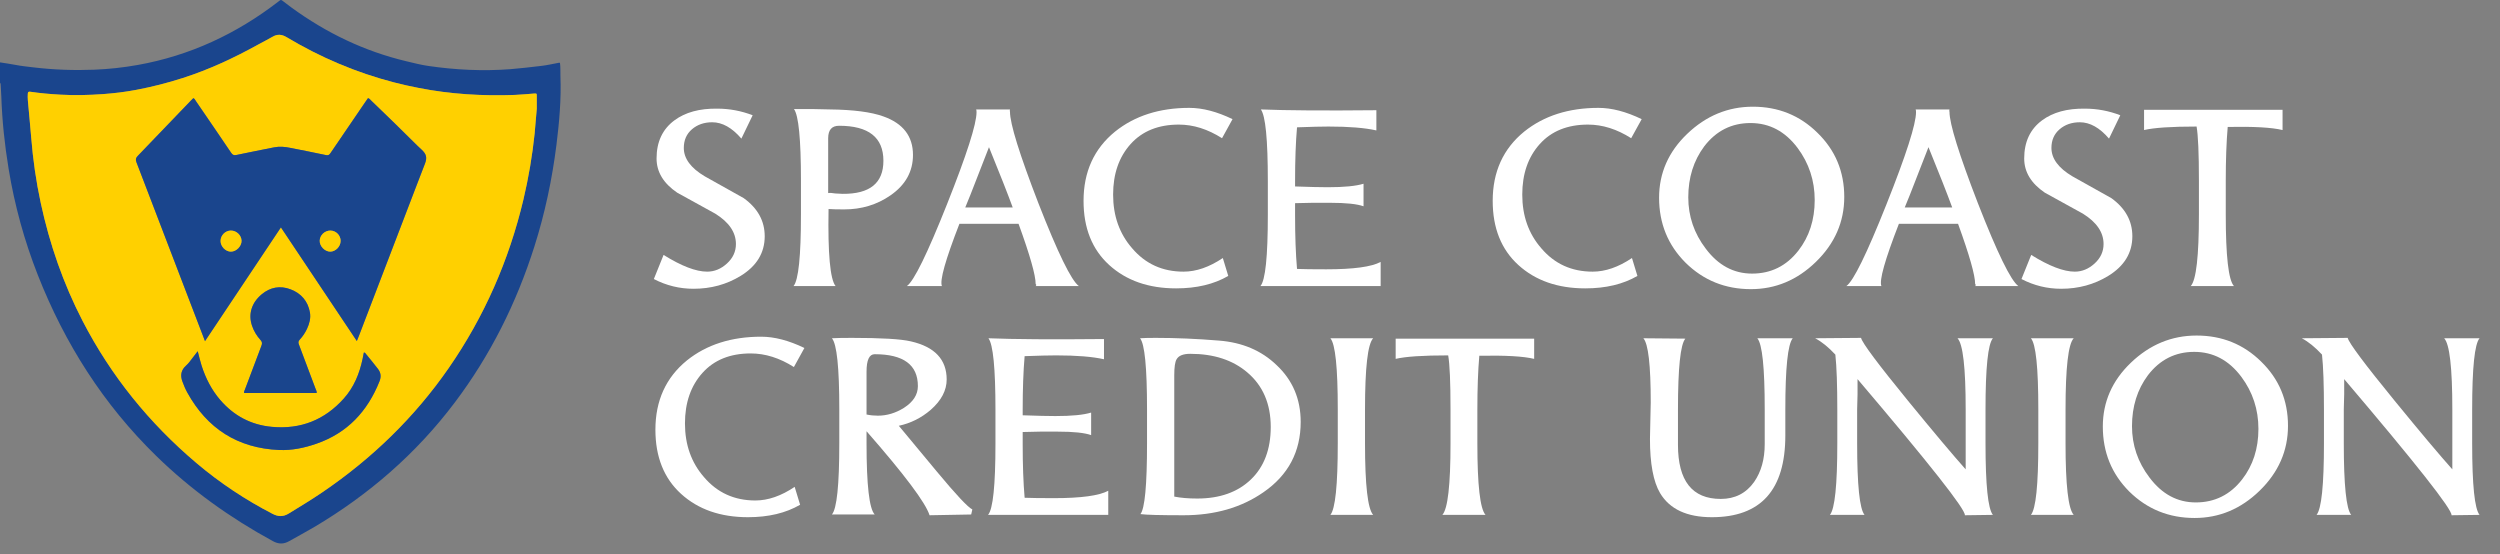 <svg width="203" height="45" viewBox="0 0 203 45" fill="none" xmlns="http://www.w3.org/2000/svg">
<rect x="0" y="0" width="203" height="45" fill="#808080" stroke="none"/>
<path d="M62.095 19.183C62.095 20.531 61.442 21.605 60.136 22.405C58.999 23.1 57.725 23.448 56.314 23.448C55.177 23.448 54.103 23.184 53.092 22.658L53.882 20.7C55.335 21.605 56.514 22.058 57.42 22.058C58.01 22.058 58.547 21.837 59.031 21.394C59.515 20.952 59.757 20.426 59.757 19.815C59.757 18.867 59.199 18.046 58.083 17.351C57.051 16.783 56.019 16.214 54.988 15.645C53.871 14.887 53.313 13.961 53.313 12.866C53.313 11.518 53.798 10.486 54.767 9.77C55.651 9.117 56.809 8.801 58.241 8.822C59.231 8.822 60.189 9.001 61.116 9.359L60.2 11.255C59.441 10.37 58.652 9.928 57.831 9.928C57.178 9.928 56.63 10.117 56.188 10.496C55.746 10.876 55.525 11.381 55.525 12.013C55.525 12.876 56.093 13.645 57.23 14.319C58.283 14.908 59.336 15.498 60.389 16.088C61.526 16.909 62.095 17.941 62.095 19.183Z" fill="white"/>
<path d="M74.134 12.581C74.134 13.929 73.523 15.024 72.302 15.867C71.207 16.625 69.954 17.004 68.543 17.004C67.995 17.004 67.574 16.993 67.279 16.972C67.216 20.594 67.406 22.679 67.848 23.227H64.436C64.837 22.742 65.037 20.805 65.037 17.414V14.666C65.037 11.297 64.847 9.359 64.468 8.854C64.847 8.854 65.331 8.854 65.921 8.854C66.721 8.875 67.206 8.886 67.374 8.886C69.29 8.907 70.743 9.096 71.733 9.454C73.334 10.023 74.134 11.065 74.134 12.581ZM71.733 13.055C71.733 11.16 70.533 10.212 68.132 10.212C67.543 10.212 67.248 10.549 67.248 11.223V15.677C67.395 15.656 67.585 15.666 67.816 15.709C68.132 15.73 68.332 15.74 68.416 15.74C70.628 15.761 71.733 14.866 71.733 13.055Z" fill="white"/>
<path d="M87.602 23.227H84.096C84.159 23.163 84.159 23.111 84.096 23.069C84.096 22.353 83.633 20.721 82.706 18.172H77.905C76.768 21.1 76.294 22.784 76.483 23.227H73.64C74.209 22.826 75.293 20.615 76.894 16.593C78.494 12.571 79.295 10.075 79.295 9.107C79.295 9.001 79.284 8.928 79.263 8.886H82.011C81.99 8.991 81.99 9.054 82.011 9.075C82.011 10.044 82.78 12.518 84.317 16.498C85.897 20.542 86.992 22.784 87.602 23.227ZM82.232 16.846C81.832 15.751 81.19 14.119 80.305 11.95C80.095 12.476 79.779 13.287 79.358 14.382C78.937 15.477 78.61 16.298 78.379 16.846H82.232Z" fill="white"/>
<path d="M100.082 9.675L99.229 11.223C98.071 10.486 96.902 10.117 95.723 10.117C94.059 10.117 92.754 10.644 91.806 11.697C90.859 12.75 90.385 14.119 90.385 15.803C90.385 17.53 90.901 18.983 91.933 20.163C93.007 21.426 94.396 22.058 96.102 22.058C97.134 22.058 98.198 21.689 99.293 20.952L99.735 22.405C98.577 23.079 97.166 23.416 95.502 23.416C93.27 23.416 91.459 22.784 90.069 21.521C88.679 20.257 87.984 18.52 87.984 16.309C87.984 13.95 88.837 12.076 90.543 10.686C92.143 9.401 94.154 8.759 96.576 8.759C97.65 8.759 98.819 9.065 100.082 9.675Z" fill="white"/>
<path d="M112.109 23.227H102.348C102.748 22.763 102.948 20.836 102.948 17.446V14.698C102.948 11.328 102.759 9.391 102.38 8.886C104.465 8.97 107.592 8.991 111.762 8.949V10.591C110.835 10.381 109.54 10.275 107.876 10.275C107.308 10.275 106.455 10.296 105.318 10.339C105.212 11.56 105.16 13.013 105.16 14.698V15.14C106.339 15.182 107.223 15.203 107.813 15.203C109.14 15.203 110.108 15.108 110.719 14.919V16.751C110.193 16.561 109.287 16.467 108.003 16.467C107.687 16.467 107.213 16.467 106.581 16.467C105.949 16.488 105.475 16.498 105.16 16.498V17.477C105.16 19.162 105.212 20.615 105.318 21.837C105.844 21.858 106.634 21.868 107.687 21.868C109.898 21.868 111.372 21.668 112.109 21.268V23.227Z" fill="white"/>
<path d="M133.305 9.675L132.452 11.223C131.294 10.486 130.125 10.117 128.946 10.117C127.283 10.117 125.977 10.644 125.029 11.697C124.082 12.75 123.608 14.119 123.608 15.803C123.608 17.53 124.124 18.983 125.156 20.163C126.23 21.426 127.619 22.058 129.325 22.058C130.357 22.058 131.421 21.689 132.516 20.952L132.958 22.405C131.8 23.079 130.389 23.416 128.725 23.416C126.493 23.416 124.682 22.784 123.292 21.521C121.902 20.257 121.207 18.52 121.207 16.309C121.207 13.95 122.06 12.076 123.766 10.686C125.366 9.401 127.377 8.759 129.799 8.759C130.873 8.759 132.042 9.065 133.305 9.675Z" fill="white"/>
<path d="M149.754 15.993C149.754 18.015 148.986 19.773 147.448 21.268C145.932 22.742 144.174 23.479 142.173 23.479C140.088 23.479 138.319 22.763 136.866 21.331C135.434 19.899 134.718 18.141 134.718 16.056C134.718 14.056 135.477 12.329 136.993 10.876C138.53 9.401 140.31 8.664 142.331 8.664C144.395 8.664 146.143 9.37 147.575 10.781C149.028 12.192 149.754 13.929 149.754 15.993ZM147.354 16.246C147.354 14.666 146.89 13.255 145.964 12.013C144.953 10.665 143.679 9.991 142.142 9.991C140.604 9.991 139.351 10.623 138.383 11.886C137.519 13.045 137.088 14.424 137.088 16.024C137.088 17.562 137.561 18.952 138.509 20.194C139.52 21.542 140.773 22.216 142.268 22.216C143.805 22.216 145.058 21.595 146.027 20.352C146.911 19.215 147.354 17.846 147.354 16.246Z" fill="white"/>
<path d="M163.889 23.227H160.382C160.446 23.163 160.446 23.111 160.382 23.069C160.382 22.353 159.919 20.721 158.993 18.172H154.191C153.054 21.1 152.58 22.784 152.77 23.227H149.927C150.495 22.826 151.58 20.615 153.18 16.593C154.781 12.571 155.581 10.075 155.581 9.107C155.581 9.001 155.571 8.928 155.55 8.886H158.298C158.277 8.991 158.277 9.054 158.298 9.075C158.298 10.044 159.066 12.518 160.604 16.498C162.183 20.542 163.278 22.784 163.889 23.227ZM158.519 16.846C158.119 15.751 157.476 14.119 156.592 11.95C156.381 12.476 156.065 13.287 155.644 14.382C155.223 15.477 154.897 16.298 154.665 16.846H158.519Z" fill="white"/>
<path d="M173.147 19.183C173.147 20.531 172.494 21.605 171.188 22.405C170.051 23.1 168.777 23.448 167.366 23.448C166.229 23.448 165.155 23.184 164.144 22.658L164.934 20.7C166.387 21.605 167.566 22.058 168.472 22.058C169.061 22.058 169.598 21.837 170.083 21.394C170.567 20.952 170.809 20.426 170.809 19.815C170.809 18.867 170.251 18.046 169.135 17.351C168.103 16.783 167.071 16.214 166.039 15.645C164.923 14.887 164.365 13.961 164.365 12.866C164.365 11.518 164.85 10.486 165.818 9.77C166.703 9.117 167.861 8.801 169.293 8.822C170.283 8.822 171.241 9.001 172.168 9.359L171.252 11.255C170.493 10.37 169.704 9.928 168.882 9.928C168.23 9.928 167.682 10.117 167.24 10.496C166.798 10.876 166.576 11.381 166.576 12.013C166.576 12.876 167.145 13.645 168.282 14.319C169.335 14.908 170.388 15.498 171.441 16.088C172.578 16.909 173.147 17.941 173.147 19.183Z" fill="white"/>
<path d="M185.344 10.56C184.48 10.349 182.996 10.265 180.89 10.307C180.785 11.528 180.732 12.982 180.732 14.666V17.414C180.732 20.805 180.953 22.742 181.395 23.227H177.889C178.331 22.742 178.552 20.805 178.552 17.414V14.666C178.552 12.455 178.489 10.991 178.363 10.275C176.32 10.275 174.899 10.37 174.098 10.56V8.917H185.344V10.56Z" fill="white"/>
<path d="M65.317 28.256L64.464 29.804C63.306 29.067 62.137 28.699 60.958 28.699C59.294 28.699 57.988 29.225 57.041 30.278C56.093 31.331 55.619 32.7 55.619 34.385C55.619 36.111 56.135 37.564 57.167 38.744C58.241 40.007 59.631 40.639 61.337 40.639C62.369 40.639 63.432 40.27 64.527 39.533L64.969 40.986C63.811 41.66 62.4 41.997 60.737 41.997C58.504 41.997 56.693 41.366 55.303 40.102C53.914 38.839 53.219 37.101 53.219 34.89C53.219 32.531 54.072 30.657 55.777 29.267C57.378 27.983 59.389 27.34 61.811 27.34C62.885 27.34 64.053 27.646 65.317 28.256Z" fill="white"/>
<path d="M78.954 41.366L78.86 41.776L75.48 41.839C75.164 40.829 73.458 38.554 70.363 35.016V35.996C70.363 39.386 70.584 41.313 71.026 41.776H67.551C67.951 41.313 68.151 39.386 68.151 35.996V33.216C68.151 29.846 67.951 27.93 67.551 27.467C67.909 27.446 68.446 27.435 69.162 27.435C71.563 27.435 73.163 27.53 73.964 27.72C75.901 28.162 76.87 29.194 76.87 30.815C76.87 31.7 76.438 32.521 75.575 33.279C74.817 33.932 73.953 34.364 72.984 34.574C74.016 35.817 75.048 37.059 76.08 38.301C77.638 40.176 78.597 41.197 78.954 41.366ZM74.532 31.352C74.532 29.625 73.364 28.762 71.026 28.762C70.584 28.762 70.363 29.236 70.363 30.183V33.658C70.657 33.721 70.963 33.753 71.279 33.753C72.016 33.753 72.721 33.542 73.395 33.121C74.153 32.637 74.532 32.047 74.532 31.352Z" fill="white"/>
<path d="M89.991 41.808H80.23C80.63 41.344 80.831 39.418 80.831 36.027V33.279C80.831 29.91 80.641 27.972 80.262 27.467C82.347 27.551 85.474 27.572 89.644 27.53V29.172C88.717 28.962 87.422 28.857 85.758 28.857C85.19 28.857 84.337 28.878 83.2 28.92C83.094 30.141 83.042 31.594 83.042 33.279V33.721C84.221 33.763 85.106 33.784 85.695 33.784C87.022 33.784 87.991 33.69 88.601 33.5V35.332C88.075 35.143 87.169 35.048 85.885 35.048C85.569 35.048 85.095 35.048 84.463 35.048C83.832 35.069 83.358 35.08 83.042 35.08V36.059C83.042 37.743 83.094 39.197 83.2 40.418C83.726 40.439 84.516 40.45 85.569 40.45C87.78 40.45 89.254 40.249 89.991 39.849V41.808Z" fill="white"/>
<path d="M105.616 34.258C105.616 36.68 104.605 38.586 102.584 39.976C100.794 41.218 98.635 41.839 96.108 41.839C94.234 41.839 93.065 41.808 92.602 41.745C92.96 41.302 93.139 39.386 93.139 35.996V33.247C93.139 29.836 92.949 27.909 92.57 27.467C92.844 27.446 93.265 27.435 93.834 27.435C95.476 27.435 97.193 27.509 98.983 27.656C100.878 27.804 102.436 28.467 103.658 29.646C104.963 30.868 105.616 32.405 105.616 34.258ZM103.184 34.669C103.184 32.795 102.552 31.32 101.289 30.247C100.109 29.236 98.561 28.73 96.645 28.73C96.076 28.73 95.708 28.878 95.54 29.172C95.413 29.383 95.35 29.815 95.35 30.468V40.323C95.876 40.428 96.498 40.481 97.214 40.481C99.046 40.481 100.499 39.965 101.573 38.933C102.647 37.901 103.184 36.48 103.184 34.669Z" fill="white"/>
<path d="M111.502 41.808H108.027C108.427 41.323 108.627 39.386 108.627 35.996V33.216C108.627 29.846 108.427 27.93 108.027 27.467H111.502C111.06 27.93 110.839 29.857 110.839 33.247V35.996C110.839 39.386 111.06 41.323 111.502 41.808Z" fill="white"/>
<path d="M124.574 29.141C123.71 28.93 122.226 28.846 120.12 28.888C120.014 30.11 119.962 31.563 119.962 33.247V35.996C119.962 39.386 120.183 41.323 120.625 41.808H117.119C117.561 41.323 117.782 39.386 117.782 35.996V33.247C117.782 31.036 117.719 29.573 117.593 28.857C115.55 28.857 114.129 28.951 113.328 29.141V27.498H124.574V29.141Z" fill="white"/>
<path d="M145.57 27.467C145.17 27.951 144.969 29.878 144.969 33.247V35.364C144.969 39.786 142.979 41.997 138.999 41.997C136.978 41.997 135.577 41.344 134.798 40.039C134.251 39.112 133.977 37.649 133.977 35.648C133.977 35.311 133.987 34.816 134.008 34.163C134.029 33.49 134.04 32.995 134.04 32.679C134.04 29.646 133.84 27.909 133.44 27.467L136.851 27.498C136.451 27.962 136.251 29.878 136.251 33.247V36.122C136.251 39.049 137.409 40.513 139.726 40.513C140.884 40.513 141.79 40.049 142.442 39.123C143.011 38.301 143.295 37.28 143.295 36.059V33.216C143.295 29.846 143.095 27.93 142.695 27.467H145.57Z" fill="white"/>
<path d="M161.824 41.808L159.55 41.839C159.592 41.355 156.686 37.67 150.832 30.784C150.832 31.057 150.832 31.468 150.832 32.016C150.811 32.563 150.8 32.974 150.8 33.247V35.996C150.8 39.386 151 41.323 151.4 41.808H148.589C148.989 41.323 149.189 39.386 149.189 35.996V33.279C149.189 31.278 149.137 29.783 149.031 28.794C148.463 28.183 147.915 27.741 147.389 27.467L151.116 27.435C151.221 27.856 152.495 29.562 154.938 32.553C157.023 35.101 158.581 36.954 159.613 38.112V33.247C159.613 29.857 159.392 27.93 158.95 27.467H161.824C161.424 27.93 161.224 29.857 161.224 33.247V35.996C161.224 39.386 161.424 41.323 161.824 41.808Z" fill="white"/>
<path d="M168.385 41.808H164.91C165.311 41.323 165.511 39.386 165.511 35.996V33.216C165.511 29.846 165.311 27.93 164.91 27.467H168.385C167.943 27.93 167.722 29.857 167.722 33.247V35.996C167.722 39.386 167.943 41.323 168.385 41.808Z" fill="white"/>
<path d="M185.785 34.574C185.785 36.596 185.016 38.354 183.479 39.849C181.962 41.323 180.204 42.06 178.203 42.06C176.119 42.06 174.35 41.344 172.897 39.913C171.465 38.48 170.749 36.722 170.749 34.637C170.749 32.637 171.507 30.91 173.023 29.457C174.56 27.983 176.34 27.246 178.361 27.246C180.425 27.246 182.173 27.951 183.605 29.362C185.058 30.773 185.785 32.51 185.785 34.574ZM183.384 34.827C183.384 33.247 182.921 31.837 181.994 30.594C180.983 29.246 179.709 28.572 178.172 28.572C176.635 28.572 175.382 29.204 174.413 30.468C173.549 31.626 173.118 33.005 173.118 34.606C173.118 36.143 173.592 37.533 174.539 38.775C175.55 40.123 176.803 40.797 178.298 40.797C179.835 40.797 181.088 40.176 182.057 38.933C182.942 37.796 183.384 36.427 183.384 34.827Z" fill="white"/>
<path d="M201.34 41.808L199.066 41.839C199.108 41.355 196.202 37.67 190.348 30.784C190.348 31.057 190.348 31.468 190.348 32.016C190.327 32.563 190.316 32.974 190.316 33.247V35.996C190.316 39.386 190.516 41.323 190.916 41.808H188.105C188.505 41.323 188.705 39.386 188.705 35.996V33.279C188.705 31.278 188.653 29.783 188.547 28.794C187.979 28.183 187.431 27.741 186.905 27.467L190.632 27.435C190.737 27.856 192.011 29.562 194.454 32.553C196.539 35.101 198.097 36.954 199.129 38.112V33.247C199.129 29.857 198.908 27.93 198.466 27.467H201.34C200.94 27.93 200.74 29.857 200.74 33.247V35.996C200.74 39.386 200.94 41.323 201.34 41.808Z" fill="white"/>
<g clip-path="url(#clip0_1847_57530)">
<path d="M45.507 6.188C45.496 5.826 45.517 5.463 45.471 5.115C45.419 5.076 45.379 5.099 45.343 5.104C44.872 5.189 44.405 5.301 43.927 5.354C43.096 5.449 42.267 5.553 41.431 5.618C39.2 5.786 36.982 5.677 34.774 5.354C34.175 5.268 33.581 5.112 32.989 4.972C29.582 4.161 26.492 2.671 23.664 0.61C23.418 0.431 23.174 0.245 22.934 0.057C22.852 -0.007 22.785 -0.026 22.704 0.051C22.668 0.086 22.625 0.111 22.586 0.141C19.191 2.757 15.41 4.52 11.18 5.276C10.014 5.484 8.841 5.613 7.657 5.66C6.003 5.725 4.349 5.668 2.704 5.469C2.217 5.41 1.73 5.362 1.247 5.268C0.836 5.186 0.415 5.132 0 5.065V6.725C0.043 6.758 0.054 6.805 0.054 6.856C0.071 7.182 0.095 7.504 0.107 7.829C0.172 9.803 0.379 11.759 0.699 13.707C1.186 16.672 1.976 19.551 3.077 22.347C5.265 27.905 8.4 32.84 12.687 37.022C15.514 39.779 18.691 42.053 22.155 43.938C22.614 44.191 23.029 44.2 23.486 43.938C24.153 43.559 24.833 43.2 25.495 42.809C29.944 40.174 33.785 36.846 36.909 32.708C39.818 28.857 41.939 24.601 43.396 20.006C44.25 17.314 44.832 14.561 45.184 11.759C45.416 9.91 45.578 8.054 45.507 6.188ZM43.415 10.817C43.227 12.63 42.921 14.426 42.502 16.201C41.327 21.143 39.322 25.719 36.428 29.895C33.648 33.903 30.202 37.233 26.176 39.972C25.287 40.576 24.369 41.131 23.455 41.692C22.999 41.976 22.592 41.962 22.127 41.721C19.913 40.576 17.849 39.205 15.946 37.594C12.116 34.352 9.013 30.523 6.708 26.061C5.139 23.024 4.029 19.824 3.31 16.484C2.931 14.729 2.676 12.958 2.534 11.167C2.452 10.157 2.351 9.146 2.261 8.136C2.247 7.958 2.247 7.782 2.258 7.605C2.267 7.459 2.326 7.429 2.466 7.451C3.272 7.572 4.089 7.642 4.904 7.687C6.058 7.752 7.206 7.725 8.359 7.642C9.261 7.577 10.163 7.468 11.05 7.3C12.334 7.057 13.601 6.736 14.847 6.334C16.985 5.649 19.003 4.703 20.963 3.619C21.353 3.406 21.75 3.209 22.132 2.985C22.524 2.754 22.877 2.784 23.267 3.016C26.004 4.655 28.91 5.893 32.001 6.693C32.667 6.867 33.339 7.013 34.014 7.145C36.587 7.651 39.184 7.804 41.799 7.709C42.319 7.689 42.838 7.634 43.358 7.596C43.585 7.583 43.585 7.588 43.585 7.81V8.815L43.588 8.812C43.516 9.48 43.484 10.149 43.415 10.817Z" fill="#1A458D"/>
<path d="M43.586 8.815V7.81C43.586 7.588 43.586 7.583 43.358 7.597C42.838 7.634 42.319 7.689 41.799 7.709C39.184 7.804 36.587 7.651 34.014 7.145C33.339 7.013 32.667 6.867 32.001 6.693C28.91 5.893 26.004 4.655 23.267 3.016C22.877 2.784 22.524 2.754 22.132 2.985C21.75 3.209 21.353 3.406 20.963 3.619C19.003 4.703 16.985 5.649 14.847 6.334C13.601 6.736 12.334 7.057 11.05 7.3C10.163 7.468 9.261 7.577 8.359 7.642C7.206 7.725 6.058 7.752 4.904 7.687C4.089 7.642 3.272 7.572 2.466 7.451C2.326 7.429 2.267 7.459 2.258 7.605C2.247 7.782 2.247 7.958 2.261 8.136C2.351 9.146 2.452 10.157 2.534 11.167C2.676 12.958 2.931 14.729 3.31 16.484C4.029 19.824 5.139 23.024 6.708 26.061C9.014 30.523 12.116 34.352 15.946 37.594C17.849 39.205 19.913 40.576 22.127 41.721C22.592 41.962 22.999 41.976 23.455 41.692C24.369 41.131 25.287 40.576 26.176 39.972C30.202 37.233 33.648 33.903 36.428 29.895C39.322 25.719 41.327 21.143 42.502 16.201C42.921 14.426 43.227 12.63 43.415 10.817C43.484 10.149 43.516 9.48 43.588 8.812L43.586 8.815ZM30.815 30.961C29.845 33.395 28.212 35.156 25.698 36.028C24.716 36.37 23.704 36.584 22.658 36.539C19.297 36.39 16.823 34.804 15.203 31.865C15.046 31.582 14.923 31.279 14.811 30.975C14.629 30.482 14.699 30.049 15.105 29.69C15.312 29.507 15.473 29.28 15.64 29.058C15.763 28.896 15.889 28.734 16.055 28.52C16.17 28.957 16.254 29.338 16.375 29.71C16.706 30.723 17.179 31.659 17.876 32.469C18.986 33.76 20.383 34.507 22.084 34.661C24.416 34.875 26.362 34.1 27.918 32.36C28.74 31.442 29.191 30.336 29.443 29.14C29.479 28.969 29.512 28.795 29.544 28.63C29.65 28.616 29.675 28.693 29.714 28.742C30.044 29.145 30.378 29.547 30.695 29.962C30.938 30.282 30.955 30.608 30.815 30.961ZM21.151 27.605C20.843 27.268 20.608 26.878 20.462 26.442C20.148 25.508 20.426 24.587 21.244 23.903C21.944 23.316 22.748 23.172 23.598 23.495C24.457 23.824 25.006 24.456 25.167 25.379C25.244 25.839 25.124 26.28 24.929 26.699C24.777 27.02 24.582 27.318 24.337 27.579C24.216 27.709 24.211 27.815 24.27 27.97C24.73 29.174 25.181 30.383 25.632 31.591C25.668 31.689 25.736 31.785 25.711 31.914H19.82C19.799 31.792 19.86 31.707 19.894 31.618C20.336 30.437 20.776 29.258 21.227 28.079C21.297 27.894 21.297 27.765 21.151 27.605ZM34.511 13.276C34.298 13.837 34.079 14.395 33.864 14.956C32.286 19.074 30.709 23.194 29.128 27.313C29.087 27.422 29.041 27.529 28.975 27.691C26.906 24.597 24.874 21.554 22.811 18.463C20.752 21.55 18.712 24.607 16.646 27.7C16.416 27.096 16.203 26.546 15.993 25.996C14.357 21.721 12.723 17.444 11.079 13.172C10.995 12.95 11.025 12.827 11.186 12.66C12.625 11.173 14.054 9.677 15.486 8.183C15.553 8.114 15.623 8.043 15.697 7.971C15.812 8.015 15.848 8.125 15.907 8.209C16.865 9.607 17.824 11.004 18.77 12.408C18.888 12.579 18.989 12.63 19.199 12.584C20.219 12.365 21.244 12.172 22.264 11.964C22.709 11.874 23.144 11.92 23.581 12.009C24.544 12.203 25.512 12.386 26.472 12.594C26.657 12.633 26.736 12.576 26.829 12.441C27.775 11.047 28.724 9.656 29.675 8.265C29.741 8.166 29.809 8.071 29.883 7.968C30.009 8.004 30.072 8.105 30.157 8.183C31.417 9.39 32.664 10.609 33.9 11.838C34.012 11.951 34.129 12.052 34.244 12.161C34.623 12.518 34.692 12.792 34.511 13.276Z" fill="#FFD000"/>
<path d="M34.244 12.161C34.129 12.052 34.011 11.951 33.899 11.838C32.664 10.609 31.417 9.39 30.156 8.183C30.072 8.105 30.008 8.004 29.883 7.968C29.809 8.071 29.741 8.166 29.675 8.265C28.724 9.656 27.775 11.047 26.829 12.441C26.736 12.576 26.657 12.633 26.472 12.594C25.511 12.386 24.544 12.203 23.581 12.009C23.144 11.92 22.709 11.874 22.264 11.964C21.244 12.172 20.219 12.365 19.199 12.584C18.988 12.63 18.887 12.579 18.77 12.408C17.823 11.004 16.864 9.607 15.907 8.209C15.848 8.125 15.812 8.015 15.697 7.971C15.623 8.043 15.553 8.114 15.486 8.183C14.054 9.677 12.625 11.173 11.186 12.66C11.025 12.827 10.995 12.95 11.079 13.172C12.723 17.444 14.357 21.721 15.993 25.996C16.203 26.546 16.416 27.096 16.646 27.7C18.712 24.607 20.751 21.55 22.81 18.463C24.873 21.554 26.906 24.597 28.975 27.691C29.041 27.529 29.087 27.422 29.128 27.313C30.709 23.194 32.286 19.074 33.863 14.956C34.079 14.395 34.298 13.837 34.511 13.276C34.692 12.792 34.623 12.518 34.244 12.161ZM18.75 20.433C18.322 20.436 17.909 20.014 17.909 19.571C17.907 19.113 18.294 18.721 18.748 18.721C19.202 18.718 19.604 19.105 19.614 19.551C19.622 19.989 19.191 20.433 18.75 20.433ZM27.657 19.573C27.655 20.02 27.245 20.433 26.813 20.433C26.375 20.43 25.949 19.989 25.96 19.549C25.968 19.102 26.372 18.718 26.826 18.721C27.285 18.724 27.666 19.113 27.66 19.573H27.657Z" fill="#1A458D"/>
<path d="M19.614 19.551C19.622 19.989 19.191 20.433 18.751 20.433C18.322 20.436 17.909 20.014 17.909 19.571C17.907 19.113 18.294 18.721 18.748 18.721C19.202 18.718 19.605 19.105 19.614 19.551Z" fill="#FFD000"/>
<path d="M27.66 19.573H27.657C27.655 20.02 27.245 20.433 26.813 20.433C26.375 20.43 25.949 19.989 25.96 19.549C25.968 19.102 26.372 18.718 26.826 18.721C27.285 18.724 27.666 19.113 27.66 19.573Z" fill="#FFD000"/>
<path d="M30.815 30.961C29.845 33.395 28.213 35.156 25.698 36.028C24.716 36.37 23.704 36.584 22.658 36.539C19.297 36.39 16.823 34.804 15.203 31.865C15.047 31.582 14.923 31.279 14.811 30.975C14.629 30.482 14.699 30.049 15.105 29.69C15.312 29.507 15.473 29.28 15.64 29.058C15.763 28.896 15.889 28.734 16.055 28.52C16.17 28.957 16.255 29.338 16.375 29.709C16.706 30.723 17.179 31.659 17.876 32.469C18.986 33.76 20.384 34.507 22.084 34.661C24.416 34.875 26.363 34.1 27.918 32.36C28.74 31.442 29.191 30.336 29.443 29.14C29.479 28.969 29.512 28.795 29.544 28.63C29.65 28.616 29.675 28.693 29.714 28.742C30.045 29.145 30.378 29.547 30.695 29.962C30.939 30.282 30.955 30.608 30.815 30.961Z" fill="#1A458D"/>
<path d="M25.711 31.914H19.82C19.799 31.792 19.86 31.707 19.893 31.618C20.336 30.437 20.776 29.258 21.227 28.079C21.297 27.894 21.297 27.765 21.151 27.605C20.843 27.268 20.608 26.878 20.462 26.442C20.148 25.508 20.426 24.587 21.244 23.903C21.944 23.316 22.748 23.172 23.598 23.495C24.457 23.824 25.006 24.456 25.167 25.379C25.244 25.839 25.124 26.28 24.929 26.699C24.777 27.02 24.581 27.318 24.337 27.579C24.216 27.709 24.211 27.815 24.27 27.97C24.73 29.174 25.181 30.383 25.632 31.591C25.668 31.689 25.735 31.785 25.711 31.914Z" fill="#1A458D"/>
</g>
<defs>
<clipPath id="clip0_1847_57530">
<rect width="45.524" height="44.13" fill="white"/>
</clipPath>
</defs>
</svg>
